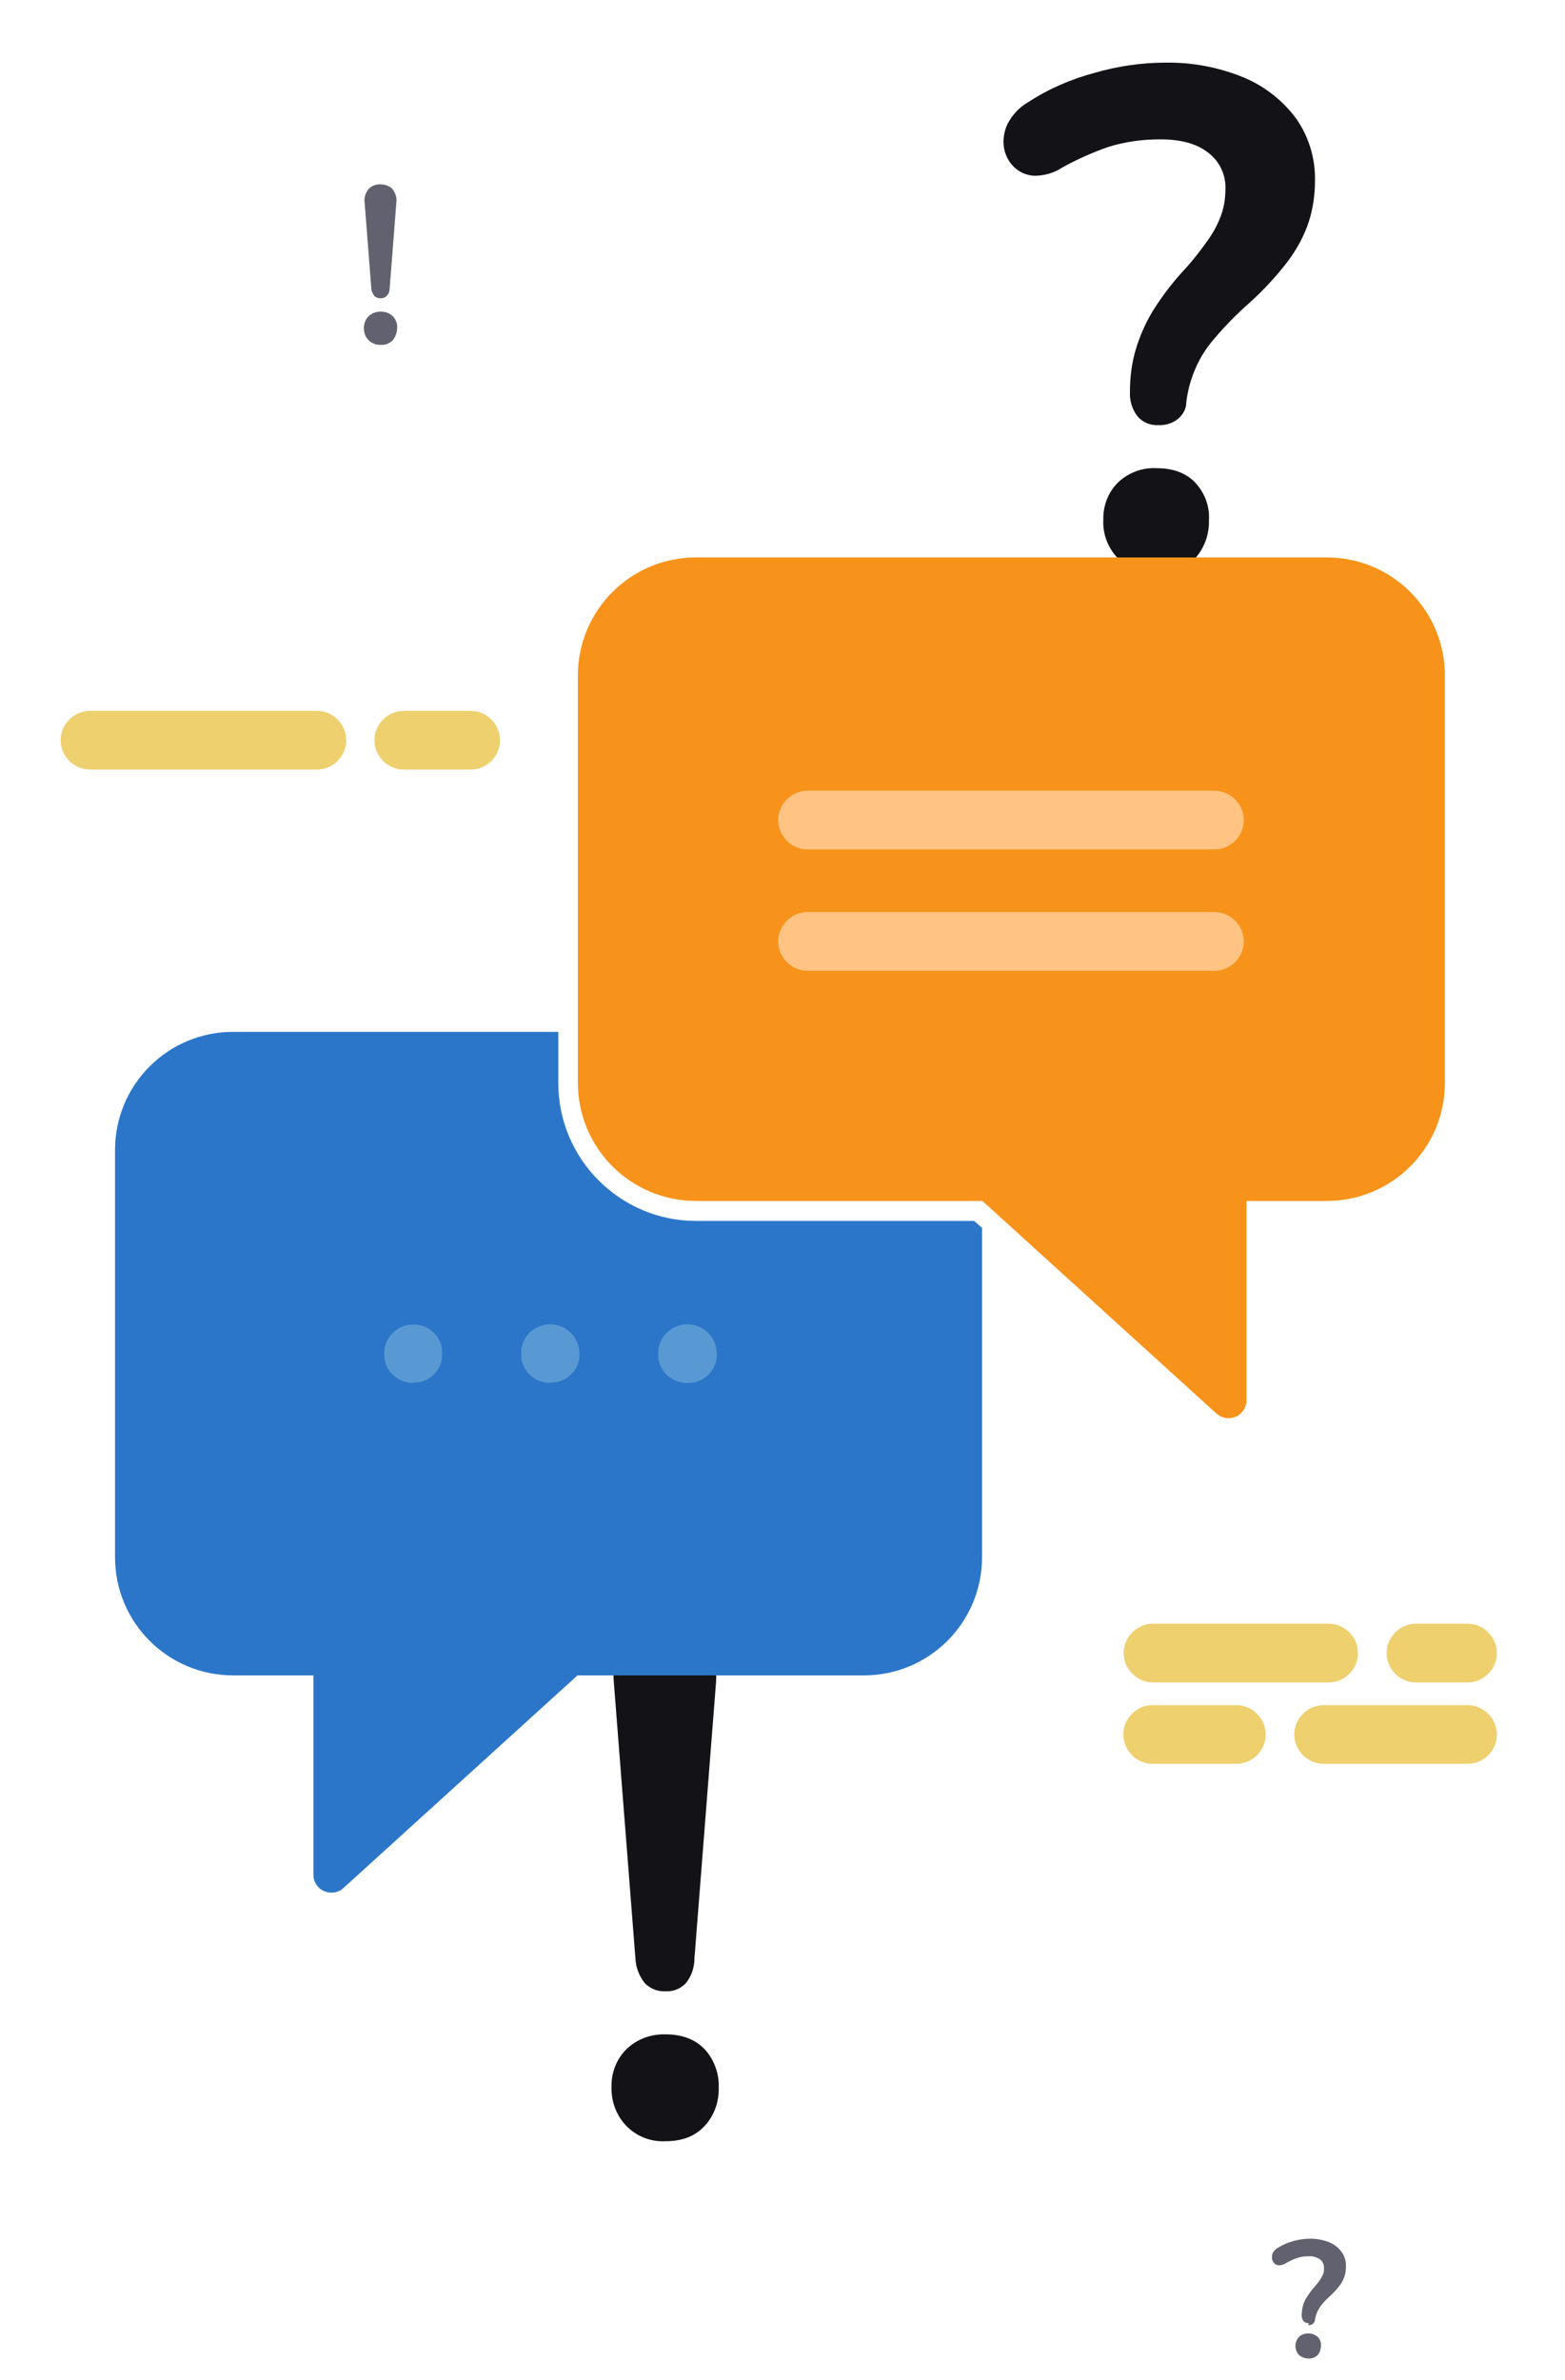 <?xml version="1.0" encoding="UTF-8"?> <svg xmlns="http://www.w3.org/2000/svg" xmlns:xlink="http://www.w3.org/1999/xlink" version="1.1" viewBox="0 0 400 608"><defs><style> .cls-1 { fill: none; } .cls-2 { fill: #efd06f; } .cls-3 { clip-path: url(#clippath-1); } .cls-4 { fill: #2b76c9; } .cls-5 { fill: #131216; } .cls-6 { fill: #61616f; } .cls-7 { fill: #f7931a; } .cls-8 { fill: #ffc483; } .cls-9 { fill: #5999d3; } .cls-10 { clip-path: url(#clippath); } </style><clipPath id="clippath"><rect class="cls-1" x="93" y="47.1" width="8.5" height="41"></rect></clipPath><clipPath id="clippath-1"><rect class="cls-1" x="325" y="571.4" width="19" height="31.1"></rect></clipPath></defs><g><g id="Layer_1"><rect class="cls-1" y="0" width="400" height="608"></rect><g><g><path class="cls-5" d="M170.1,547c-3.7.2-7.4-1.2-10-3.9-2.6-2.7-3.9-6.3-3.8-9.9-.1-3.6,1.2-7.1,3.8-9.7,2.7-2.6,6.3-3.9,10-3.8,4.3,0,7.6,1.3,10,3.8,2.4,2.6,3.7,6.1,3.6,9.7.1,3.7-1.1,7.2-3.6,9.9-2.4,2.6-5.7,3.9-10,3.9M170.1,508.7c-2.1.1-4-.7-5.4-2.2-1.4-1.8-2.2-4-2.3-6.3l-5.5-70.3c-.4-4.5.6-8.2,2.9-11,2.3-2.8,5.8-4.1,10.3-4.1,4.4,0,7.8,1.4,10,4.1,2.3,2.8,3.2,6.4,2.9,11l-5.5,70.3c0,2.3-.7,4.5-2.1,6.3-1.3,1.5-3.3,2.3-5.2,2.2"></path><path class="cls-5" d="M296,108.6c-2,.1-4-.7-5.3-2.3-1.3-1.7-2-3.9-1.9-6.1,0-3.6.4-7.1,1.4-10.6,1-3.5,2.5-6.9,4.4-10.1,2.4-3.8,5.1-7.4,8.2-10.7,2.2-2.4,4.2-5,6.1-7.7,1.4-2,2.5-4.1,3.3-6.4.7-2,1-4.2,1-6.3.2-3.7-1.5-7.2-4.4-9.4-2.9-2.3-7-3.4-12.3-3.4-4.5,0-8.9.6-13.1,1.9-4.1,1.4-8.1,3.2-11.9,5.3-2.1,1.4-4.6,2.1-7.2,2.1-1.9-.1-3.8-.9-5.2-2.3-1.3-1.3-2.2-3-2.5-4.9-.3-2,0-4.1.9-6,1.2-2.3,3-4.3,5.3-5.6,5.2-3.4,11-5.9,17-7.5,5.9-1.7,12-2.6,18.1-2.6,6.9-.1,13.7,1.2,20,3.8,5.3,2.2,10,5.9,13.4,10.5,3.2,4.6,4.9,10.1,4.8,15.8,0,3.6-.5,7.2-1.6,10.6-1.2,3.6-3,6.9-5.3,10-3,3.9-6.3,7.5-10,10.8-3.2,2.8-6.2,5.9-9,9.2-3.9,4.5-6.3,10.2-7,16.1,0,1.6-.8,3.1-2.1,4.2-1.5,1.2-3.3,1.7-5.2,1.6M295.6,146.4c-3.7.2-7.3-1.2-9.9-3.8-2.5-2.6-3.9-6.2-3.7-9.8-.1-3.5,1.2-7,3.7-9.5,2.6-2.5,6.2-3.9,9.9-3.7,4.2,0,7.5,1.2,9.9,3.7,2.4,2.6,3.7,6,3.5,9.5.1,3.6-1.1,7.1-3.5,9.8-2.4,2.5-5.6,3.8-9.9,3.8"></path><path class="cls-7" d="M339.1,142.4h-161.2c-16.7,0-30.2,13.5-30.2,30.2h0v104c0,16.7,13.5,30.2,30.2,30.2h73.2l59.8,54.3c1.9,1.7,4.8,1.6,6.5-.3.8-.9,1.2-2,1.2-3.1v-50.9h20.5c16.7,0,30.2-13.5,30.2-30.2h0v-104c0-16.7-13.5-30.2-30.2-30.2"></path><path class="cls-4" d="M249.1,311.9h-71.2c-19.4,0-35.2-15.8-35.2-35.2v-13.1H59.6c-16.7,0-30.2,13.5-30.2,30.2s0,0,0,0v104c0,16.7,13.5,30.2,30.2,30.2h20.5v50.9c0,2.6,2.1,4.6,4.6,4.6,1.1,0,2.3-.4,3.1-1.2l59.8-54.3h73.2c16.7,0,30.2-13.5,30.2-30.2h0v-84.1l-2-1.8Z"></path><path class="cls-8" d="M310.4,217h-104c-4.1,0-7.5-3.4-7.5-7.5s3.4-7.5,7.5-7.5h104c4.1,0,7.5,3.4,7.5,7.5s-3.4,7.5-7.5,7.5"></path><path class="cls-2" d="M81,196.6H23c-4.1,0-7.5-3.4-7.5-7.5s3.4-7.5,7.5-7.5h58c4.1,0,7.5,3.4,7.5,7.5s-3.4,7.5-7.5,7.5"></path><path class="cls-2" d="M120.3,196.6h-17.1c-4.1,0-7.5-3.4-7.5-7.5s3.4-7.5,7.5-7.5h17.1c4.1,0,7.5,3.4,7.5,7.5s-3.4,7.5-7.5,7.5"></path><path class="cls-2" d="M339.6,429.8h-44.9c-4.1,0-7.5-3.4-7.5-7.5s3.4-7.5,7.5-7.5h44.9c4.1,0,7.5,3.4,7.5,7.5s-3.4,7.5-7.5,7.5"></path><path class="cls-2" d="M375.1,429.8h-13.2c-4.1,0-7.5-3.4-7.5-7.5s3.4-7.5,7.5-7.5h13.2c4.1,0,7.5,3.4,7.5,7.5s-3.4,7.5-7.5,7.5"></path><path class="cls-2" d="M316,450.6h-21.4c-4.1,0-7.5-3.4-7.5-7.5s3.4-7.5,7.5-7.5h21.4c4.1,0,7.5,3.4,7.5,7.5s-3.4,7.5-7.5,7.5"></path><path class="cls-2" d="M375.1,450.6h-36.8c-4.1,0-7.5-3.4-7.5-7.5s3.4-7.5,7.5-7.5h36.8c4.1,0,7.5,3.4,7.5,7.5s-3.4,7.5-7.5,7.5"></path><path class="cls-9" d="M105.6,353.3c-1,0-2-.2-2.9-.6-.5-.2-.9-.4-1.3-.7-.4-.3-.8-.6-1.1-.9-.3-.3-.7-.7-.9-1.1-.3-.4-.5-.8-.7-1.3-.2-.5-.3-.9-.4-1.4,0-.5-.1-1-.1-1.5,0-2,.8-3.9,2.2-5.3.3-.3.7-.7,1.1-.9.4-.3.8-.5,1.3-.7.5-.2.9-.3,1.4-.4,1.5-.3,3-.1,4.3.4.5.2.9.4,1.3.7.4.3.8.6,1.1.9.3.3.7.7.9,1.1.3.4.5.8.7,1.3.2.5.3.9.4,1.4,0,.5.1,1,.1,1.5,0,.5,0,1-.1,1.5,0,.5-.2.9-.4,1.4-.2.5-.4.9-.7,1.3-.3.4-.6.8-.9,1.1-.3.3-.7.7-1.1.9-.4.3-.8.5-1.3.7-.5.2-.9.3-1.4.4-.5,0-1,.1-1.5.1"></path><path class="cls-9" d="M140.6,353.3c-2,0-3.9-.8-5.3-2.2-.3-.3-.7-.7-.9-1.1-.3-.4-.5-.8-.7-1.3-.2-.5-.3-.9-.4-1.4,0-.5-.1-1-.1-1.5,0-.5,0-1,.1-1.5.2-1,.6-1.9,1.1-2.7.3-.4.6-.8.9-1.1,2.1-2.1,5.4-2.8,8.2-1.6.5.2.9.4,1.3.7.4.3.8.6,1.1.9,1.4,1.4,2.2,3.3,2.2,5.3,0,.5,0,1-.1,1.5,0,.5-.2.9-.4,1.4-.2.5-.4.9-.7,1.3-.3.4-.6.8-.9,1.1-.4.3-.7.7-1.1.9-.4.3-.8.5-1.3.7-.5.2-.9.3-1.4.4-.5,0-1,.1-1.5.1"></path><path class="cls-9" d="M175.6,353.3c-2,0-3.9-.8-5.3-2.2-.3-.3-.7-.7-.9-1.1-.3-.4-.5-.8-.7-1.3-.2-.5-.3-.9-.4-1.4,0-.5-.1-1-.1-1.5,0-4.1,3.3-7.5,7.5-7.5,1,0,2,.2,2.9.6.9.4,1.7.9,2.4,1.6,1.4,1.4,2.2,3.3,2.2,5.3,0,.5,0,1-.1,1.5,0,.5-.2.9-.4,1.4-.2.5-.4.9-.7,1.3-.5.8-1.2,1.5-2.1,2.1-.4.3-.8.5-1.3.7-.5.2-.9.3-1.4.4-.5,0-1,.1-1.5.1"></path><rect class="cls-1" x="15.5" y="19" width="367.1" height="515.4"></rect><path class="cls-8" d="M310.4,248h-104c-4.1,0-7.5-3.4-7.5-7.5s3.4-7.5,7.5-7.5h104c4.1,0,7.5,3.4,7.5,7.5s-3.4,7.5-7.5,7.5"></path></g><g class="cls-10"><path class="cls-6" d="M97.3,88.1c-1.2,0-2.3-.4-3.1-1.2-.8-.8-1.2-1.9-1.2-3.1,0-1.1.4-2.2,1.2-3,.8-.8,2-1.2,3.1-1.2,1.2,0,2.3.4,3.1,1.2.8.8,1.2,1.9,1.1,3,0,1.1-.4,2.2-1.1,3.1-.8.8-1.9,1.3-3.1,1.2M97.3,76.2c-.6,0-1.3-.2-1.7-.7-.4-.6-.7-1.2-.7-1.9l-1.7-21.8c-.2-1.2.2-2.4.9-3.4.8-.9,2-1.4,3.2-1.3,1.2,0,2.3.4,3.1,1.3.7,1,1.1,2.2.9,3.4l-1.7,21.8c0,.7-.2,1.4-.7,1.9-.4.5-1,.7-1.6.7"></path></g><g class="cls-3"><path class="cls-6" d="M334.5,593.5c-.5,0-1-.2-1.3-.5-.3-.4-.5-.9-.5-1.4,0-.9.1-1.7.3-2.5.2-.8.6-1.7,1.1-2.4.6-.9,1.2-1.8,1.9-2.5.5-.6,1-1.2,1.4-1.8.3-.5.6-1,.8-1.5.2-.5.2-1,.2-1.5,0-.9-.3-1.7-1-2.2-.9-.6-1.9-.9-2.9-.8-1.1,0-2.1.1-3.1.5-1,.3-1.9.8-2.8,1.3-.5.3-1.1.5-1.7.5-.5,0-.9-.2-1.2-.5-.3-.3-.5-.7-.6-1.2,0-.5,0-1,.2-1.4.3-.6.7-1,1.2-1.3,1.3-.8,2.6-1.4,4.1-1.8,1.4-.4,2.9-.6,4.3-.6,1.6,0,3.3.3,4.8.9,1.3.5,2.4,1.4,3.2,2.5.8,1.1,1.2,2.4,1.1,3.8,0,.9-.1,1.7-.4,2.5-.3.9-.7,1.7-1.3,2.4-.7.9-1.5,1.8-2.4,2.6-.8.7-1.5,1.4-2.1,2.2-.9,1.1-1.5,2.4-1.7,3.8,0,.4-.2.7-.5,1-.3.3-.8.4-1.2.4M334.4,602.5c-.9,0-1.7-.3-2.4-.9-.6-.6-.9-1.5-.9-2.3,0-.8.3-1.7.9-2.3.6-.6,1.5-.9,2.4-.9.9,0,1.7.3,2.4.9.6.6.9,1.4.8,2.3,0,.9-.3,1.7-.8,2.3-.6.6-1.5,1-2.4.9"></path></g></g></g></g></svg> 